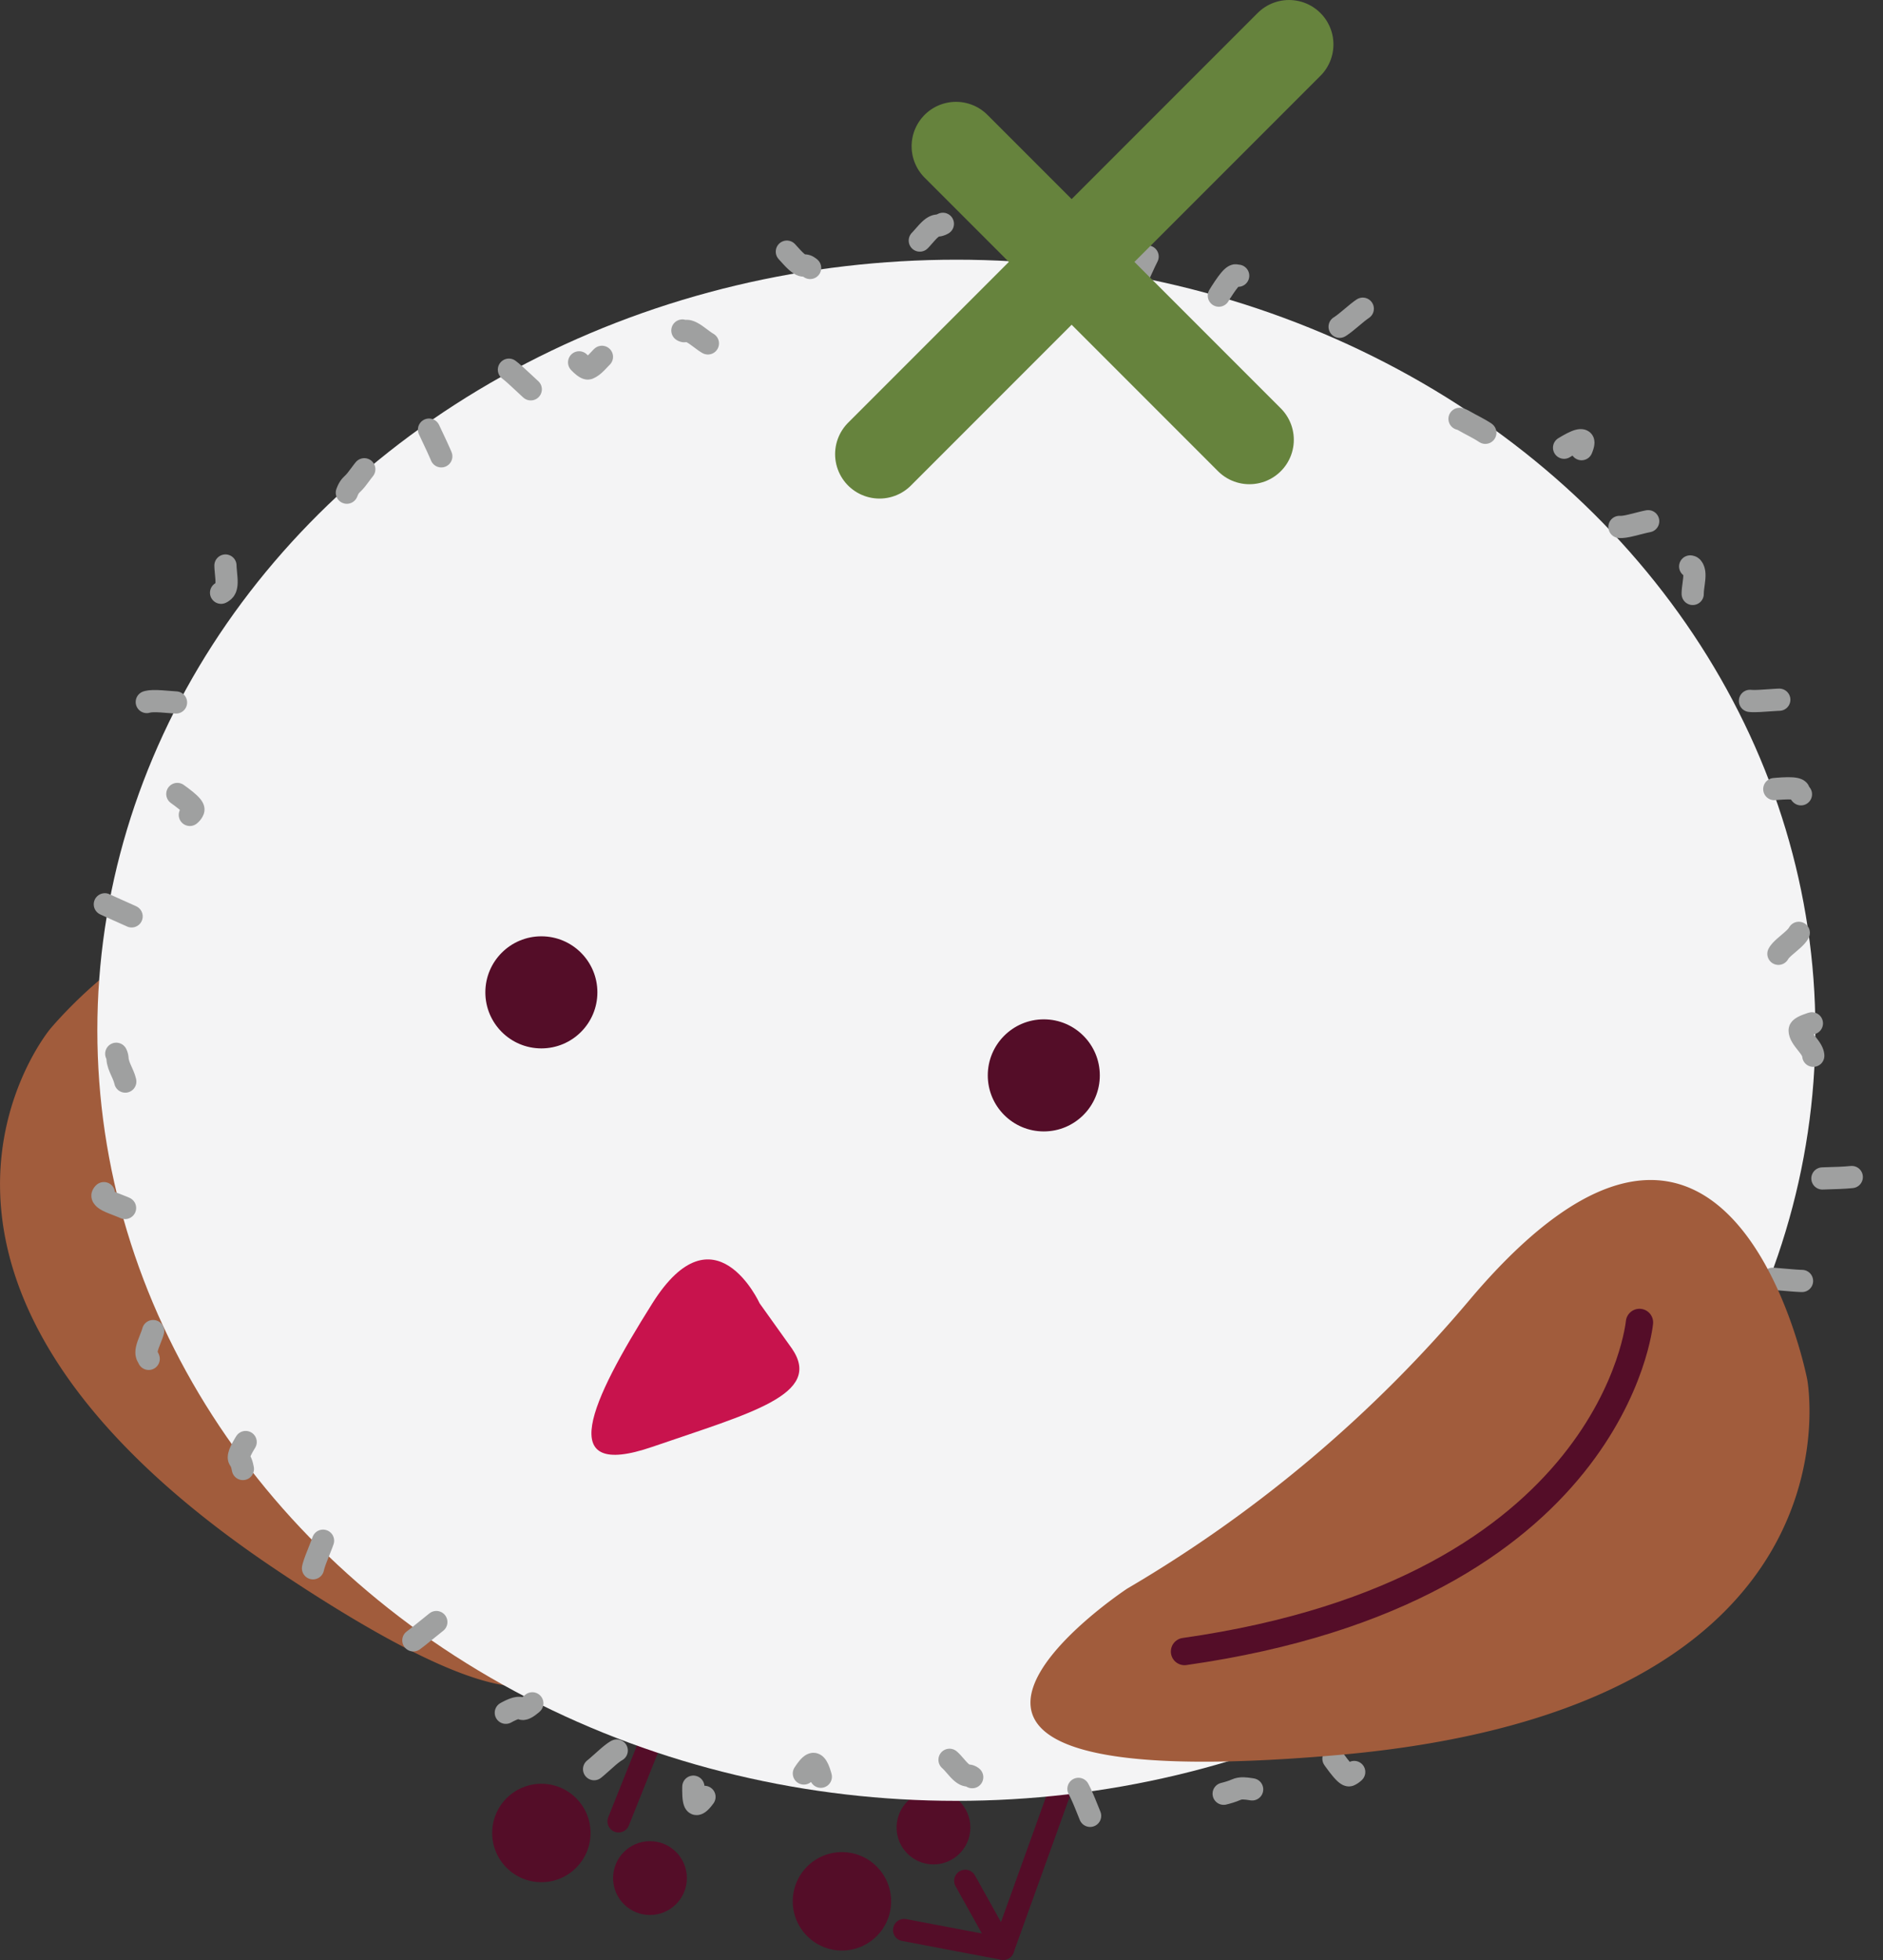 <svg xmlns="http://www.w3.org/2000/svg" viewBox="0 0 55.13 57.36"><rect x="0" y="0" width="55.13" height="57.36" fill="#333333" stroke="none"/><defs><style>.cls-1{fill:#a15c3c;}.cls-2,.cls-4,.cls-7,.cls-8,.cls-9{fill:none;stroke-linecap:round;}.cls-2,.cls-4,.cls-8{stroke:#540d28;}.cls-2,.cls-4,.cls-7,.cls-8{stroke-linejoin:round;}.cls-2{stroke-width:0.86px;}.cls-3{fill:#540d28;}.cls-4,.cls-7{stroke-width:0.65px;}.cls-5{fill:#f4f4f5;}.cls-6{fill:#c8134d;}.cls-7{stroke:#9fa0a0;stroke-dasharray:0.86 5.14;}.cls-8{stroke-width:0.8px;}.cls-9{stroke:#66833d;stroke-miterlimit:10;stroke-width:2.6px;}</style></defs><g id="レイヤー_2" data-name="レイヤー 2"><g id="レイヤー_1-2" data-name="レイヤー 1"><path class="cls-1" d="M15.52,44.64s5.1,9.73-7.52,1.24S1.47,30.11,1.47,30.11s7.2-8.7,9.46,2.54A37.54,37.54,0,0,0,15.52,44.64Z"/><path class="cls-2" d="M12.71,44.09S4.63,41.26,6.08,27.78"/><circle class="cls-3" cx="19.03" cy="54.96" r="1.08"/><circle class="cls-3" cx="15.85" cy="53.64" r="1.44"/><line class="cls-4" x1="19.11" y1="50.8" x2="18.11" y2="53.3"/><circle class="cls-3" cx="27.33" cy="53.48" r="1.08"/><circle class="cls-3" cx="24.65" cy="55.64" r="1.44"/><line class="cls-4" x1="29.37" y1="57.03" x2="31.75" y2="50.42"/><polyline class="cls-4" points="28.26 55.04 29.37 57.03 26.47 56.48"/><ellipse class="cls-5" cx="28" cy="30.15" rx="25.15" ry="22.55"/><circle class="cls-3" cx="15.85" cy="29.04" r="1.64"/><circle class="cls-3" cx="30.56" cy="31.47" r="1.64"/><path class="cls-6" d="M22.24,38.14s-1.32-2.89-3.14,0-2.88,5.19,0,4.2,5-1.53,4.09-2.87Z"/><path class="cls-7" d="M52.69,30.15c0,.26.41.51.4.77s-.31.49-.33.75.08.51.05.77-.2.47-.24.73,2,.89,2,1.15-2.26.07-2.32.32-.48.38-.55.63.67.71.59,1,1,.9.9,1.14-1.92-.17-2,.07,1.34,1.13,1.24,1.37.15.69,0,.92-1.28,0-1.4.18,1,1.18.86,1.41-1,.07-1.1.29-1.51-.37-1.65-.15.71,1.13.56,1.34.33.94.16,1.15-1.44-.49-1.61-.29-.18.53-.35.73-.81-.06-1,.13-.18.53-.37.71,0,.72-.22.9-.53.19-.73.36,0,.8-.23,1-1-.4-1.18-.24.35,1.39.14,1.54-.53.2-.75.34-1-.62-1.23-.48l-.67.39c-.23.13-.2.71-.43.83s0,1.2-.24,1.31-.61,0-.85.12-.39.51-.63.61-1.42-2.13-1.66-2,.11,1.78-.14,1.87-.41.47-.66.55-.6-.11-.85,0-.51.15-.77.21-.34.92-.59,1-.56.1-.81.15-.55.12-.81.16-.55.14-.8.17-.78-1.91-1-1.88-.37,1.63-.63,1.65-.6-.81-.86-.79-.53-.25-.79-.25-.52-.83-.79-.83-.48-.55-.74-.55-.52.65-.78.64-.56.79-.82.76l-.78-.07c-.26,0-.57.27-.83.24s-.32-1.31-.57-1.36-.77,1.32-1,1.27-.28-1.16-.54-1.22-.42-.39-.67-.45-1,1.64-1.24,1.57.15-2.3-.09-2.38S19.06,52,18.81,51.89s-.35-.61-.59-.7-.93.84-1.17.74.25-1.9,0-2-.1-1-.33-1.08S15.5,50.14,15.27,50s-.91.5-1.13.37-.26-.66-.48-.79.47-1.72.25-1.86-.29-.46-.5-.61-1.55,1.26-1.76,1.11,0-.89-.2-1.06,0-.84-.18-1-.54-.16-.73-.33-1.17.47-1.36.29.5-1.25.32-1.44-1.56.72-1.73.53.47-1.14.3-1.34-.65-.15-.81-.36-.1-.6-.25-.8.71-1.14.57-1.35-1.2.18-1.34,0-.92-.07-1-.3-.65-.28-.77-.51,0-.62-.15-.85.28-.74.17-1,.44-.76.35-1,.86-.85.77-1.1-.94-.2-1-.44-.62-.35-.69-.6S3.05,35.21,3,35s1.63-.87,1.58-1.12-1.06-.32-1.1-.58.62-.59.59-.85-.37-.46-.39-.72-.23-.5-.24-.76S3,30.41,3,30.15s.91-.49.92-.75.46-.46.48-.72-.16-.5-.13-.76.12-.47.16-.72-2-.87-1.91-1.13,2-.1,2.09-.35.32-.42.39-.67-.11-.53,0-.78.57-.31.66-.56S4,22.57,4.12,22.33s1.36,0,1.47-.22S4.11,20.83,4.22,20.6s1.42.12,1.55-.11.72-.17.85-.39-.6-1-.46-1.19-.61-1.06-.46-1.27.73-.17.88-.38-.08-.76.08-1,.85,0,1-.22,0-.74.17-.93,1.23.4,1.41.22.49-.24.68-.42.19-.56.38-.73.32-.44.52-.61-.26-1.16-.05-1.33,2.09,1.87,2.3,1.71-1.2-2.54-1-2.69.85.27,1.07.13.13-.82.35-1,.88.42,1.11.3,1.17,1.07,1.4,1-.63-2.39-.4-2.51,1.39,1.7,1.63,1.6.37-.39.61-.5.29-.63.54-.72,0-1.56.24-1.64,1.18,1.85,1.43,1.77.66.49.91.42,0-2,.23-2.07.29-1.1.55-1.16.61.21.86.16.69.77.95.73.65.84.91.8.38-1.09.64-1.12.45-1,.71-1,.6.76.86.75.51-.59.78-.6.54-.48.8-.48S28.8,8,29.06,8s.46.91.72.92.55-.72.81-.69.49.15.75.18.75-1.72,1-1.68.2,2.21.45,2.25S33.68,7,33.93,7.09s.56,0,.81.1,0,2.39.21,2.46,1-1.66,1.24-1.59.65-.26.9-.18.2,1.09.44,1.18.87-.8,1.11-.71.11,1.18.35,1.28.94-.79,1.17-.68.16,1,.39,1.06.05,1,.28,1.17.54.07.77.2.19.66.41.79.61,0,.83.13.45.23.67.38,1.42-1,1.62-.89-.64,1.71-.44,1.87,1.45-.93,1.65-.76S45,15.2,45.21,15.37s1.4-.76,1.58-.58.33.41.51.59,1.11-.29,1.28-.1-1.4,1.91-1.23,2.11,2-1,2.19-.79-.09.75.07,1,.22.49.37.71-.79,1.12-.65,1.34,1.35-.23,1.48,0,.09.55.21.78,1.4-.1,1.52.13-1.9,1.47-1.8,1.7-.17.59-.07.83,1.93-.19,2,.06.7.34.78.58,0,.6,0,.85.45.46.5.71-.3.64-.25.89-1,.71-1,1-.68.58-.66.84.5.44.52.7,2.17.41,2.18.67S52.69,29.89,52.69,30.15Z"/><path class="cls-1" d="M33,46.49s-9.44,6.23,6.16,4.87,13.75-11,13.75-11S50.7,29,43.06,38A38.72,38.72,0,0,1,33,46.49Z"/><path class="cls-8" d="M48,38.7s-.73,7.84-13.32,9.63"/><line class="cls-9" x1="27.99" y1="4.28" x2="36.58" y2="12.87"/><line class="cls-9" x1="37.74" y1="1.3" x2="25.75" y2="13.29"/></g></g></svg>